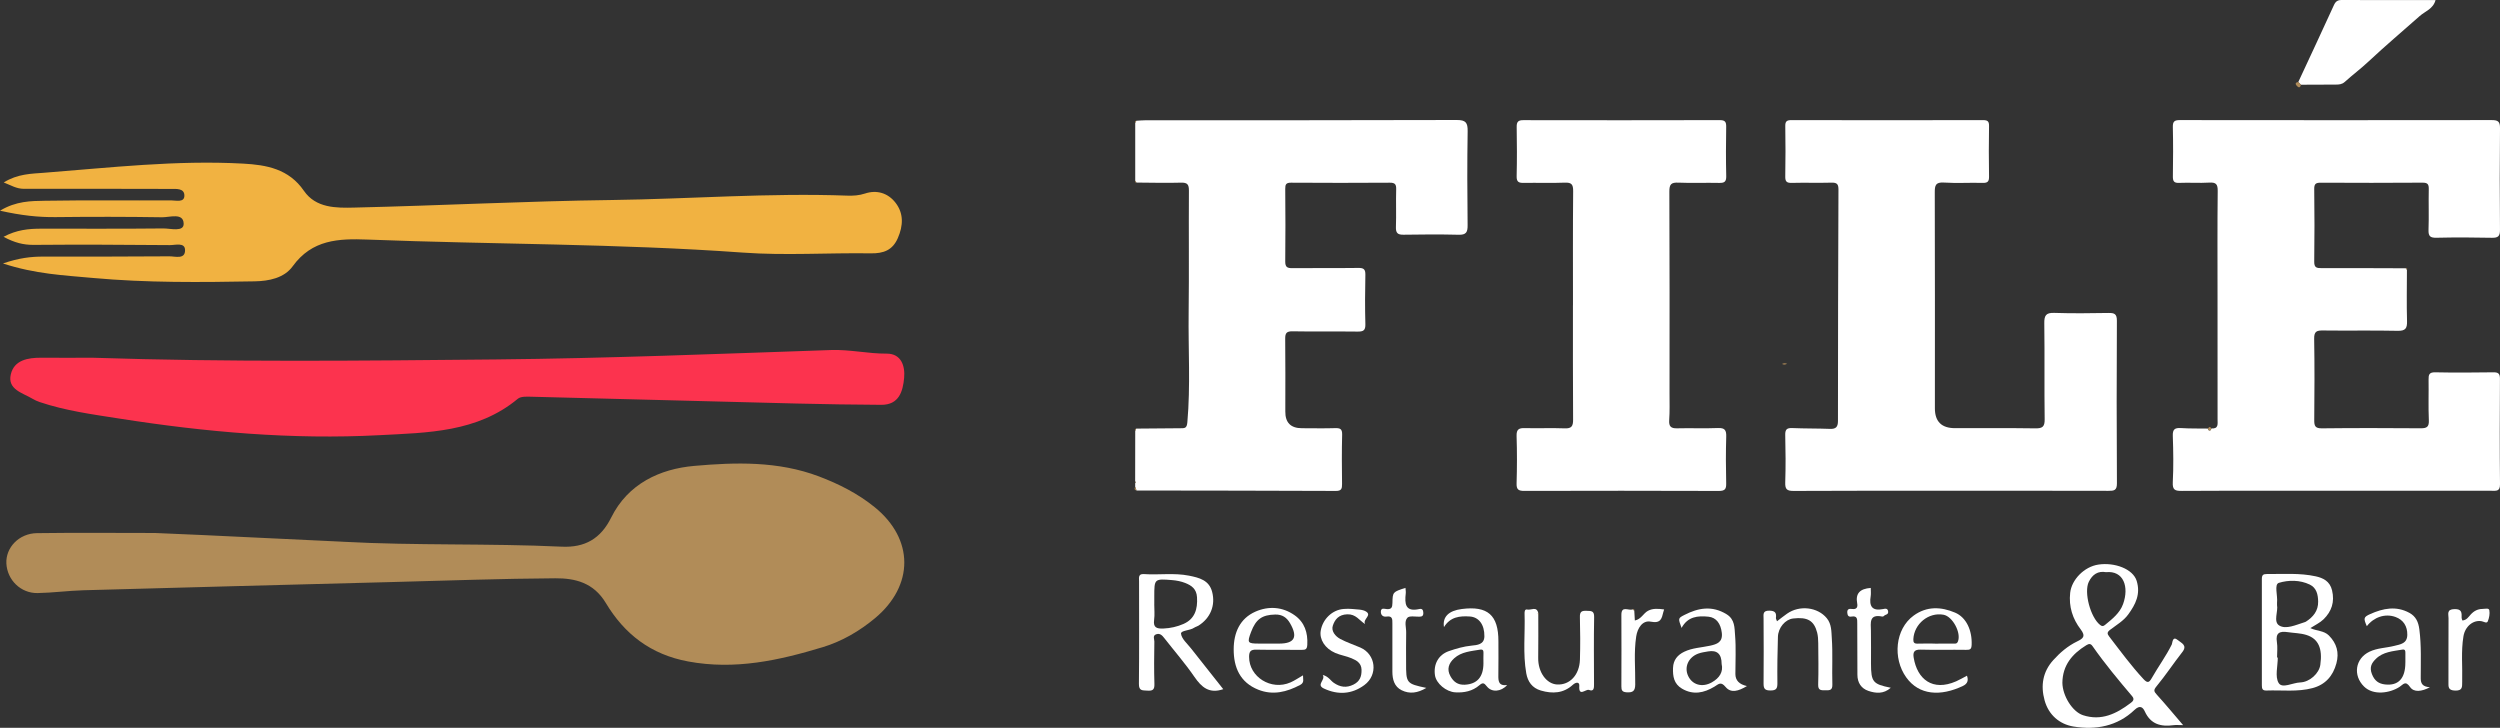 <svg xmlns="http://www.w3.org/2000/svg" id="uuid-a05ec04d-b6a7-4357-a871-f3c670b77faf" data-name="Layer 2" viewBox="0 0 1290.4 375.67"><rect x="0" y="0" width="1290.4" height="375.67" fill="#333333" stroke="none"/><defs><style> .uuid-75817e37-88a9-41c3-a6d6-53a10700dba9 { fill: #fff; } .uuid-5f8815b7-a857-4248-b979-fdbd98f9a49a { fill: #f1b241; } .uuid-6d86eafa-776c-4a16-91d7-3154ad74d88c { fill: #b18c58; } .uuid-c2f7e92c-68dc-45f7-afe1-b59e962d1862 { fill: #fc334e; } .uuid-3d87a8ae-0efa-4eac-973c-49fcb605a6da { fill: #af8b59; } </style></defs><g id="uuid-a967e4b6-fd6a-4d4d-b3b8-794511698529" data-name="uuid-685923a9-9912-4fea-81b2-0e5698fe10f8"><path class="uuid-3d87a8ae-0efa-4eac-973c-49fcb605a6da" d="m922.42,187.78c-.86.44-1.72.56-2.6.08.86-.46,1.72-.44,2.6-.08Z"></path><g><path class="uuid-6d86eafa-776c-4a16-91d7-3154ad74d88c" d="m177.01,279.63c37.66,2.05,75.31.77,112.91,2.54,11.96.56,20.13-4.08,25.57-15.06,8.65-17.46,25.18-25.08,42.83-26.63,21.41-1.9,43.33-2.52,64.31,5.4,10.43,3.95,20.19,8.9,28.8,15.87,20.38,16.49,20.42,40.43.25,57.31-8.01,6.68-17.09,11.96-26.96,14.96-22.59,6.85-45.27,11.9-69.48,7.41-19.43-3.6-32.96-14.21-42.54-30.19-6.31-10.51-15.81-12.81-26.05-12.75-27.89.17-55.78,1.2-83.67,1.92-53.32,1.39-106.64,2.77-159.96,4.26-7.88.23-15.75,1.3-23.63,1.45-8.69.14-15.64-6.75-16.1-15.25-.43-8.19,6.48-15.54,15.75-15.68,20.3-.29,40.62-.08,60.91-.08,15.15.56,18.1.77,97.06,4.51h0Z"></path><path class="uuid-5f8815b7-a857-4248-b979-fdbd98f9a49a" d="m1.92,94.18c7.12-4.45,14.28-4.51,20.88-5.01,34.16-2.65,68.3-6.6,102.67-4.72,12.06.66,23.59,2.69,31.39,14.03,6.17,8.98,16.68,8.9,26.01,8.67,44.32-1.03,88.64-3.33,132.96-3.91,40.51-.54,80.96-3.74,121.51-2.26,3.04.1,6.04-.06,9.12-1.08,6.1-2.01,11.83-.31,15.77,4.74,4.32,5.57,3.97,11.88,1.2,18.25-2.71,6.25-7.35,7.99-13.97,7.88-22.01-.33-44.13,1.2-66.04-.39-64.51-4.66-129.17-4.2-193.72-6.72-15.04-.58-28.64,0-38.65,13.82-4.34,6-12.15,7.61-19.59,7.74-27.83.5-55.62.79-83.44-1.74-14.92-1.37-29.73-1.99-46.49-7.49,8.32-2.86,14.46-3.54,20.75-3.54,21.72,0,43.43.04,65.15-.14,2.98-.02,8.26,1.76,8.09-3.33-.12-3.99-5.01-2.44-7.8-2.46-23.44-.19-46.88-.33-70.33-.12-5.28.04-9.83-1.1-15.56-4.16,6.79-3.64,13.03-4.2,19.37-4.2,21.02-.02,42.06.1,63.08-.12,3.72-.04,10.68,1.99,10.53-2.5-.19-5.77-7.18-3.21-11.19-3.27-18.27-.29-36.54-.29-54.81-.08-9,.1-17.81-.85-28.8-3.31,8.32-5.01,15.97-5.01,23.21-5.13,21.7-.37,43.43-.08,65.15-.19,2.46,0,6.77,1.24,6.81-2.4.04-4.01-4.22-3.5-7.28-3.52-25.22-.04-50.44-.12-75.66-.06-3.64,0-6.5-1.76-10.28-3.27h-.02Z"></path><path class="uuid-c2f7e92c-68dc-45f7-afe1-b59e962d1862" d="m48.23,184.66c69.21,2.28,138.44,1.55,207.63.87,57.73-.56,115.43-2.9,173.12-4.86,9.7-.33,19.04,1.92,28.68,1.86,7.55-.04,9.58,6.39,9.02,12.52-.64,6.91-2.61,13.97-11.81,13.9-14.46-.08-28.93-.31-43.39-.66-45.77-1.14-91.51-2.38-137.26-3.52-2.36-.06-5.42-.23-6.97,1.08-20.9,17.36-46.64,17.46-71.36,18.77-45.06,2.38-89.88-1.59-134.53-8.61-13.84-2.17-27.58-4.01-40.86-8.48-1.3-.43-2.57-1.03-3.74-1.72-5.11-3.04-12.99-4.76-11.19-12.56,1.72-7.43,8.86-8.67,15.81-8.61,8.96.08,17.92,0,26.88,0v.02Z"></path></g><g><path class="uuid-75817e37-88a9-41c3-a6d6-53a10700dba9" d="m1242.36,139.26c-.01,8.82-.2,17.65.05,26.47.11,3.81-.83,5.11-4.88,5.02-12.82-.28-25.64,0-38.46-.17-3.26-.04-4.65.46-4.59,4.23.24,13.98.17,27.97.04,41.96-.03,3.01.41,4.37,3.97,4.32,16.98-.2,33.97-.15,50.95-.03,3.13.02,4.38-.66,4.23-4.13-.31-6.98-.03-13.98-.14-20.98-.04-2.52.28-3.85,3.44-3.78,9.99.22,19.98.13,29.97,0,2.53-.03,3.45.63,3.43,3.33-.11,18.15-.17,36.3.03,54.45.04,3.8-1.99,3.36-4.35,3.36-34.97-.02-69.94-.01-104.9-.01-18.32,0-36.63-.08-54.95.08-3.45.03-4.91-.4-4.7-4.45.41-7.97.29-15.99.01-23.97-.12-3.45,1.09-4.2,4.22-4.01,4.64.29,9.31.19,13.97.26,0,.77.46,1.15,1.15.94.29-.09.42-.66.63-1.02,3.73.28,3.14-2.34,3.14-4.63-.01-21.32-.01-42.64-.02-63.96,0-17.99-.11-35.98.09-53.97.04-3.56-.92-4.53-4.39-4.32-5.14.31-10.33-.08-15.48.14-2.73.12-3.31-.87-3.27-3.39.14-8.49.18-16.99-.02-25.48-.07-2.97.99-3.55,3.71-3.54,53.63.07,107.27.07,160.9,0,3.11,0,4.3.68,4.26,4.12-.19,17.49-.18,34.98-.01,52.47.03,3.34-.96,4.23-4.2,4.16-9.49-.21-18.99-.24-28.48-.02-3.2.07-4.33-.65-4.21-4.03.26-6.99-.03-13.99.13-20.98.05-2.51-.48-3.44-3.24-3.42-17.49.13-34.98.11-52.47.02-2.48-.01-3.44.49-3.41,3.24.16,12.49.18,24.99,0,37.48-.05,3.13,1.23,3.39,3.79,3.38,14.49-.06,28.98.03,43.46.07.2.26.41.53.61.79h0Z"></path><path class="uuid-75817e37-88a9-41c3-a6d6-53a10700dba9" d="m586.45,221.23c7.65-.07,15.29-.16,22.94-.19,2.11,0,3.2.04,3.47-3.02,1.67-18.89.43-37.8.67-56.69.26-20.96,0-41.93.14-62.89.02-3.23-.78-4.25-4.1-4.16-7.64.22-15.3,0-22.95-.04-.22-.32-.44-.63-.66-.95v-29.84c.19-.37.39-.75.58-1.12,1.66-.09,3.31-.26,4.97-.26,53.46-.01,106.92.05,160.38-.13,4.71-.02,5.72,1.38,5.65,5.83-.26,16.15-.21,32.31-.02,48.46.04,3.57-.71,5.04-4.6,4.94-9.49-.24-18.99-.18-28.47-.02-3.05.05-4.03-.89-3.93-3.97.22-6.49-.05-12.99.13-19.48.07-2.58-.63-3.42-3.31-3.4-16.99.12-33.97.11-50.96,0-2.56-.02-3.01.9-2.99,3.18.1,12.49.16,24.98,0,37.47-.04,3.01,1.13,3.49,3.76,3.46,11.32-.12,22.65.04,33.97-.11,2.77-.04,3.69.69,3.63,3.55-.18,8.49-.23,16.99,0,25.48.09,3.25-1.08,3.86-4.02,3.82-11.16-.15-22.32.07-33.47-.14-3.15-.06-3.93.88-3.89,3.89.15,11.99.06,23.98.06,35.97v1.5c-.07,5.77,2.8,8.66,8.59,8.66s11.33.14,16.98-.04c2.6-.08,3.84.27,3.76,3.37-.22,8.49-.15,16.99-.05,25.48.03,2.36-.29,3.58-3.17,3.56-34.3-.15-68.61-.17-102.91-.22-.23-.63-.46-1.26-.69-1.89v-1.9c.1-.1.29-.23.27-.31-.06-.27-.19-.52-.29-.78,0-8.62.02-17.24.04-25.86.16-.4.33-.79.49-1.19v-.02Z"></path><path class="uuid-75817e37-88a9-41c3-a6d6-53a10700dba9" d="m1006.78,253.31c-26.99,0-53.98-.07-80.98.09-3.55.02-4.44-.93-4.33-4.4.27-8.16.2-16.33,0-24.49-.07-2.91.89-3.67,3.66-3.56,6.48.28,12.98.17,19.46.42,3.04.12,4.09-1.02,4.09-4.05.01-39.82.09-79.63.26-119.45.01-2.85-.8-3.67-3.61-3.59-6.83.19-13.66-.06-20.49.12-2.62.07-3.41-.67-3.36-3.32.17-8.66.14-17.33.01-25.99-.04-2.41.72-3.09,3.11-3.09,32.99.07,65.98.07,98.97,0,2.41,0,3.13.66,3.09,3.08-.14,8.66-.15,17.33,0,25.99.05,2.61-.69,3.41-3.32,3.33-6.66-.18-13.35.26-19.99-.17-4.32-.28-4.71,1.53-4.7,5.09.11,37.16.07,74.31.06,111.47,0,6.81,3.46,10.21,10.39,10.21,13.83,0,27.66-.1,41.49.1,3.64.05,4.84-.84,4.78-4.7-.23-16.49.04-32.99-.19-49.48-.06-4.01.79-5.57,5.12-5.42,9.32.31,18.66.2,27.99.04,3.02-.05,4.38.44,4.36,3.99-.15,27.99-.16,55.98.02,83.97.02,3.73-1.57,3.86-4.42,3.85-27.16-.07-54.32-.04-81.48-.05h0Z"></path><path class="uuid-75817e37-88a9-41c3-a6d6-53a10700dba9" d="m811.91,157.6c0-19.65-.09-39.31.09-58.96.03-3.5-.86-4.51-4.37-4.37-6.98.29-13.99,0-20.98.13-2.6.05-3.9-.34-3.82-3.45.21-8.49.16-16.99.02-25.48-.04-2.63.84-3.46,3.41-3.45,33.81.06,67.62.07,101.43-.02,2.71,0,3.34.9,3.3,3.44-.14,8.49-.18,16.99.02,25.48.07,2.98-1.03,3.55-3.7,3.49-6.99-.16-14,.17-20.98-.14-3.7-.16-4.7.8-4.68,4.61.17,34.81.1,69.62.09,104.43,0,4.5.15,9.01-.17,13.48-.23,3.29.85,4.38,4.11,4.29,6.99-.19,14,.15,20.98-.15,3.63-.16,4.46,1.1,4.35,4.5-.24,7.99-.21,15.99-.02,23.98.07,2.94-.55,4-3.78,3.99-33.48-.12-66.96-.11-100.43-.02-2.95,0-4.08-.64-3.98-3.84.24-8.15.27-16.33,0-24.48-.11-3.49,1.2-4.18,4.32-4.09,6.82.19,13.66-.15,20.48.13,3.64.15,4.39-1.17,4.37-4.53-.14-19.65-.07-39.31-.08-58.96h.02Z"></path><path class="uuid-75817e37-88a9-41c3-a6d6-53a10700dba9" d="m1126.82,374.28c-2.28,0-3.59-.15-4.87.02-6.51.89-11.81-.38-14.87-7.05-.94-2.05-2.43-3.59-5.32-.83-8.86,8.47-20.09,10.52-31.61,8.57-7.11-1.2-12.76-5.99-14.82-13.52-2.08-7.58-.97-14.67,4.44-20.69,3.55-3.95,7.56-7.37,12.39-9.71,2.93-1.42,4.59-2.59,1.81-6.2-4.17-5.43-6.21-11.75-5.43-18.88.74-6.72,7.15-13.48,14.62-14.58,8.35-1.24,17.83,2.27,19.71,8.43,2.1,6.88-.6,12.11-4.31,17.25-2.45,3.4-6.13,5.49-9.39,7.98-1.64,1.25-1.6,2.05-.48,3.5,5.74,7.45,11.28,15.05,17.7,21.96,2.08,2.24,2.94,1.79,4.26-.53,3.32-5.85,7.34-11.28,10.34-17.35.39-.79.27-4.68,3.2-2.2,1.77,1.5,5,2.6,2.23,6.13-4.55,5.8-8.62,11.99-13.31,17.67-1.62,1.97-1.37,2.63.12,4.28,4.42,4.86,8.61,9.93,13.59,15.73v.02Zm-62.3-21.89c.08,6.82,5.22,15.02,10.67,16.78,9.43,3.06,17.19-.74,24.44-6.22.96-.73,2.44-1.77.92-3.57-7.1-8.38-14.14-16.81-20.43-25.82-1-1.43-1.84-1.38-3.27-.51-7.29,4.47-12.21,10.36-12.33,19.34h0Zm22.51-57.06c-4.07-.73-6.99,1.12-8.88,5-2.61,5.37.86,18.37,5.88,22.27,1.05.82,1.65.65,2.52-.06,3.73-3.06,7.62-6.07,9.31-10.77,3.18-8.88.26-17.36-8.83-16.44Z"></path><path class="uuid-75817e37-88a9-41c3-a6d6-53a10700dba9" d="m1186.29,42.33c6.15-13.23,12.35-26.45,18.4-39.72.9-1.97,2-2.62,4.11-2.61,15.97.07,31.94.04,48.32.04-1.16,4.56-5.4,5.79-8.13,8.21-8.83,7.83-17.85,15.44-26.47,23.51-3.94,3.69-8.28,6.94-12.29,10.55-1.43,1.28-2.96,1.34-4.61,1.35-5.99.04-11.98.05-17.97.07-.45-.47-.9-.93-1.35-1.4h-.01Z"></path><path class="uuid-75817e37-88a9-41c3-a6d6-53a10700dba9" d="m1192.52,324.2c3.26,1.56,7.02,1.24,9.59,3.84,4.01,4.07,5.35,8.75,3.86,14.32-1.76,6.59-5.77,11.07-12.34,12.81-7.79,2.07-15.82.96-23.74,1.25-2.12.08-2.41-.92-2.41-2.7.05-18.31.05-36.62,0-54.93,0-1.98.68-2.52,2.6-2.5,8.43.07,16.93-.63,25.21,1.19,3.72.82,7.3,2.46,8.43,7.24,1.42,6.04-.24,10.89-4.43,14.97-1.82,1.77-4.28,2.89-6.77,4.51Zm-17.21,15.2h.39c0,4.47-1.53,9.85.45,13.13,1.83,3.03,7.24-.15,11.09-.28,4.94-.17,9.79-4.67,10.42-9.09,1.21-8.45-.99-13.51-7.24-15.44-3.07-.95-6.43-.96-9.65-1.44-4.02-.61-6.31.34-5.52,5.14.42,2.6.08,5.32.08,7.98h-.02Zm0-27.09c.68,3.12-2.03,8.62,1.13,10.55,3.49,2.14,8.58-.3,12.84-1.62.32-.1.65-.19.93-.36,3.8-2.42,6.41-5.64,6.33-10.37-.06-3.56-.78-7.07-4.33-8.78-5.13-2.46-11.03-2.38-15.94-.89-2.53.77-.52,6.67-.95,10.22-.02.16,0,.33,0,1.25h-.01Z"></path><path class="uuid-75817e37-88a9-41c3-a6d6-53a10700dba9" d="m631.4,355.72c-7.25,2.5-11.2-.99-14.91-6.38-4.76-6.93-10.32-13.31-15.51-19.95-1.06-1.36-2.17-2.64-4.1-2.03-2.11.66-1.03,2.53-1.05,3.76-.13,7.32-.19,14.65.03,21.97.09,3.02-.99,3.57-3.72,3.38-2.45-.18-4.32.23-4.28-3.48.2-17.64.06-35.29.08-52.94,0-1.7-.57-3.94,2.47-3.73,7.74.54,15.49-.72,23.29.81,5.48,1.08,10.39,2.42,11.94,8.31,1.89,7.16-1.01,13.74-7.08,17.52-.68.43-1.53.6-2.19,1.05-2.2,1.51-6.97,1.37-6.78,3.07.29,2.66,3.2,5.09,5.1,7.52,5.54,7.07,11.13,14.09,16.69,21.11h.02Zm-35.62-43.8c0,2.66.29,5.36-.07,7.97-.54,4,1.22,4.67,4.75,4.53,3.67-.15,7.18-.96,10.38-2.36,5.87-2.57,7.39-7.6,7.01-13.8-.27-4.32-2.84-6.08-6.12-7.37-2.08-.82-4.38-1.27-6.61-1.46-9.33-.77-9.33-.71-9.33,8.5v3.99h0Z"></path><path class="uuid-75817e37-88a9-41c3-a6d6-53a10700dba9" d="m794,317.17c0,7.48.07,14.97-.04,22.45-.11,7.26,4.2,13.41,9.8,13.69,6.51.32,11.5-4.95,11.74-12.86.22-7.31.17-14.64-.02-21.96-.07-2.77.91-3.33,3.43-3.21,2.31.1,3.99-.17,3.92,3.2-.22,11.48-.09,22.96-.06,34.44,0,1.87.12,4.28-2.58,3.2-1.59-.64-5.45,3.87-5.02-2.14.15-2.04-1.7-2.01-3.36-.49-4.82,4.4-10.44,4.69-16.47,2.94-4.57-1.33-6.79-4.68-7.54-8.9-1.81-10.22-.53-20.58-.88-30.87-.03-1.02.12-2.36,1.42-2.04,1.91.47,4.81-1.89,5.66,1.81l-.25.38.25.38v-.02Z"></path><path class="uuid-75817e37-88a9-41c3-a6d6-53a10700dba9" d="m917.22,320.67c1.88-1.43,3.49-2.73,5.19-3.92,6.49-4.54,15.81-3.38,20.51,2.35,2.51,3.06,2.35,6.87,2.58,10.25.55,7.95.05,15.96.29,23.94.09,3.09-1.43,3.03-3.62,3.01-2.14-.02-3.79.17-3.7-2.96.22-7.15.1-14.3.03-21.45-.02-1.81-.12-3.68-.57-5.42-1.61-6.18-5.02-8.1-12.42-7.23-4,.47-7.68,4.7-7.82,9.48-.24,7.98-.37,15.96-.27,23.94.03,2.77-.65,3.72-3.54,3.73-2.82.01-3.63-.82-3.6-3.62.13-11.14.04-22.29,0-33.43,0-2.14-.59-4.21,3-4.15,3.01.05,3.72,1.16,3.38,3.77-.05.4.26.84.56,1.72h0Z"></path><path class="uuid-75817e37-88a9-41c3-a6d6-53a10700dba9" d="m745.32,323.69c-.84-5.35,2.5-8.48,9.16-9.34,13.4-1.74,18.95,3.13,18.94,16.61,0,5.82.07,11.64-.03,17.46-.05,3.03.04,5.72,4.52,5.19-3.13,3.49-7.93,3.87-10.42.72-1.47-1.87-2.12-2.16-3.89-.64-3.56,3.06-7.84,3.94-12.45,3.67-4.69-.28-9.85-4.55-10.48-8.82-.85-5.78,1.86-10.61,7.17-12.46,3.81-1.32,7.66-2.43,11.75-2.84,2.85-.29,6.53-.51,6.59-4.79.08-6.06-2.88-9.93-7.49-10.24-5.2-.35-10.09.13-13.38,5.49h.01Zm20.37,18.73c0-1.83-.05-3.66.02-5.49.05-1.29-.46-1.83-1.73-1.62-4.7.81-9.64,1.08-13.4,4.48-2.77,2.51-3.95,5.63-1.92,9.25,1.61,2.89,3.8,4.56,7.42,4.38,6.29-.32,9.59-3.93,9.61-11.02v.02Z"></path><path class="uuid-75817e37-88a9-41c3-a6d6-53a10700dba9" d="m1254.25,354.72c-4.4,2.32-8.3,2.7-10.24-.07-2.46-3.52-3.46-1.41-5.47-.1-4.95,3.21-13.49,4.57-18.32-.19-5.84-5.75-4.56-14.46,2.81-17.98,4.06-1.94,8.52-1.92,12.75-2.99,3.23-.81,6.7-1.19,6.77-5.68.08-4.47-2.01-7.76-6.1-9.25-5.41-1.96-11.23.13-14.79,4.75-1.79-4.06-1.72-4.71,1.74-6.25,6.63-2.97,13.42-4.36,20.26-.61,3.3,1.81,4.62,4.68,5.11,8.5,1.09,8.42.71,16.83.71,25.25,0,2.79,1,4.37,4.76,4.63h0Zm-12.69-12.69c0-1.67-.02-3.33,0-5,.02-1.11-.11-1.98-1.58-1.73-4.83.84-9.92,1.1-13.67,4.8-2.1,2.07-3.41,4.19-2.04,7.78,1.36,3.55,3.55,5.03,6.77,5.4,6.96.79,10.51-3.13,10.51-11.26h0Z"></path><path class="uuid-75817e37-88a9-41c3-a6d6-53a10700dba9" d="m672.56,348.56c-.08,1.91.88,3.73-1.44,4.96-6.94,3.67-14.09,5.5-21.68,2.46-9.36-3.75-12.69-11.46-12.66-20.86.02-8.52,3.16-15.88,11.28-19.44,6.71-2.94,13.89-2.53,20.14,1.87,5.17,3.64,6.91,8.97,6.57,15.24-.13,2.32-.86,2.67-2.9,2.65-7.82-.11-15.64.05-23.45-.11-2.82-.06-3.68.87-3.69,3.69-.05,10.39,11.4,17.59,21.38,13.21,2.1-.92,4.02-2.26,6.47-3.66h-.02Zm-16.81-16.36h4.47c8,0,9.8-3.36,5.63-10.55-1.69-2.91-4.01-4.54-7.64-4.45-6.72.15-9.94,2.32-12.46,9-2.11,5.6-1.84,5.99,4.06,5.99h5.95,0Z"></path><path class="uuid-75817e37-88a9-41c3-a6d6-53a10700dba9" d="m1015.27,348.76c.85,2.42.33,4.15-2.11,5.31-11.55,5.47-22.59,4.83-29.23-4.42-7.09-9.87-5.76-24.96,3.83-31.92,6.76-4.91,14.11-4.6,21.37-1.52,5.84,2.48,8.85,9.22,8.55,16.61-.1,2.32-.79,2.63-2.86,2.6-7.82-.13-15.64.11-23.46-.11-3.35-.1-4.06,1.32-3.6,4.14,1.8,11.02,9.67,17.59,21.91,12.22,1.93-.85,3.75-1.94,5.61-2.91h-.01Zm-16.52-16.57v.03c3.15,0,6.29.03,9.44-.02.91-.01,1.85.26,2.4-1.07,1.82-4.43-2.7-12.97-7.44-13.83-7.69-1.4-15.16,4.7-15.56,12.62-.09,1.71.46,2.36,2.21,2.3,2.98-.11,5.96-.03,8.94-.03h0Z"></path><path class="uuid-75817e37-88a9-41c3-a6d6-53a10700dba9" d="m901.71,354.11c-4.39,2.65-8.27,3.81-11.04.46-2.5-3.01-3.6-1.42-5.79-.12-5.31,3.18-10.89,4.46-16.73.99-4.18-2.49-4.75-6.36-4.6-10.68.14-4.09,2.32-6.7,5.81-8.37,4.21-2.02,8.87-2.13,13.33-3.11,3.5-.77,6.6-1.78,6.04-6.62-.54-4.71-2.81-7.94-6.89-8.35-5.47-.55-10.66-.14-13.88,5.8-1.82-4.94-1.85-5,1.42-6.68,7.19-3.7,14.34-4.98,21.82-.38,4.36,2.68,4.06,7.07,4.38,10.9.55,6.61.14,13.29.16,19.95,0,3.28,1.99,5.35,5.96,6.21h.01Zm-13.07-11.42c0-5.12-2.34-7.27-7.03-6.45-1.74.31-3.54.54-5.18,1.17-5.02,1.94-7.18,6.97-5.09,11.46,2.18,4.67,7.29,6.08,12.16,3.38,4.07-2.26,6.1-5.52,5.13-9.57h0Z"></path><path class="uuid-75817e37-88a9-41c3-a6d6-53a10700dba9" d="m682.74,348.37c2.95.76,3.98,2.88,5.7,4.07,3.18,2.2,6.46,2.77,10.16.92,3.34-1.67,4.26-4.26,4.17-7.69-.1-3.5-2.64-4.82-5.19-5.91-2.69-1.14-5.68-1.57-8.36-2.73-5.35-2.31-8.27-7.01-7.52-11.47,1.02-6.06,6.06-10.85,11.92-11.24,1.49-.1,3.01-.15,4.48.02,2.4.29,5.19.14,7.06,1.35,3.09,2-1.95,3.96-.55,6.44-3.05-1.96-4.74-5.18-9.18-5.05-4.54.13-6.47,2.79-7.49,5.89-.91,2.75,1.29,5.46,3.83,6.82,3.3,1.77,6.92,2.94,10.37,4.44,8.06,3.51,9.26,14.08,2.1,19.37-6.54,4.83-13.71,5.16-20.91,1.78-4.25-1.99,1.1-4.45-.59-7.01h0Z"></path><path class="uuid-75817e37-88a9-41c3-a6d6-53a10700dba9" d="m725.44,303.43c.06,1.01.26,1.97.15,2.89-.59,5.28-.32,9.7,7.04,8.03,1.44-.33,2,.5,2.03,1.99.03,1.58-.66,1.95-2.06,1.97-2.12.03-5.11-.58-6.16.55-1.75,1.89-.57,5.04-.63,7.65-.12,5.15-.03,10.3-.04,15.45-.03,10.75.09,10.91,10.44,13.11-4.44,2.65-8.59,3.26-12.74,1.21-3.82-1.89-4.77-5.63-4.78-9.61-.02-8.31-.05-16.61,0-24.92.02-2.19.02-3.96-3.03-3.5-1.74.26-2.96-.7-2.92-2.54.05-2.21,1.94-1.41,2.97-1.32,2.51.21,2.97-.85,3.01-3.14.09-5.71.22-5.71,6.7-7.81h.02Z"></path><path class="uuid-75817e37-88a9-41c3-a6d6-53a10700dba9" d="m965.61,303.47c0,1.56.18,2.92-.03,4.2-.86,5.16.62,7.86,6.4,6.71.89-.18,2.42-.65,2.61,1.29.17,1.71-1.52,1.44-2.17,2.26-.17.22-.63.37-.91.31-6.83-1.4-5.9,3.2-5.81,7.34.12,5.66,0,11.33.03,16.99.05,9.45.93,10.54,10.22,12.42-3.71,3.33-7.78,2.9-11.57,1.62-3.66-1.24-5.66-4.2-5.66-8.32.01-8.83-.09-17.66-.08-26.48,0-2.12.15-4.11-2.99-3.56-1.37.24-2.03-.37-2.15-1.92-.16-2.09,1.06-2.18,2.45-2,2.34.3,3.04-.86,2.66-2.88-.98-5.19,1.45-7.57,7-7.99h0Z"></path><path class="uuid-75817e37-88a9-41c3-a6d6-53a10700dba9" d="m843.55,315.19c.09,1.62.19,3.24.29,5.09,3.26-.64,4.38-3.69,6.74-4.98,2.6-1.42,5.45-1.1,8.38-.73-.14.46-.3.87-.4,1.29-.85,3.36-1.24,6.07-6.51,5.02-4.2-.84-6.84,3.27-7.5,7.58-1.27,8.26-.41,16.59-.51,24.89-.04,3.4-1.32,4.2-4.45,3.99-2.29-.15-2.71-1.05-2.7-3.06.06-12.3.05-24.61,0-36.91-.02-5.06,3.86-1.92,5.79-2.85.29.22.58.44.86.66h.01Z"></path><path class="uuid-75817e37-88a9-41c3-a6d6-53a10700dba9" d="m1271,320.28c2.2-.19,3.16-1.88,4.33-3.15,1.67-1.81,3.66-2.82,6.05-2.82,1.21,0,3.26-.63,3.51.66.34,1.82-.07,3.98-.79,5.73-.52,1.26-2,.19-3.08-.03-4.38-.86-8.63,2.59-9.49,7.77-1.29,7.77-.43,15.62-.65,23.43-.07,2.57.36,4.71-3.68,4.58-3.67-.12-3.42-1.96-3.41-4.4.04-10.99-.03-21.97.04-32.96.01-2.04-1.12-4.58,3.01-4.7,3.99-.12,3.79,1.96,3.75,4.55,0,.42.25.85.41,1.34h0Z"></path><path class="uuid-3d87a8ae-0efa-4eac-973c-49fcb605a6da" d="m1186.29,42.33c.45.47.9.93,1.35,1.4-.4,1.89-1.35,1.53-2.24.45-.9-1.08-.37-1.69.89-1.85Z"></path><path class="uuid-3d87a8ae-0efa-4eac-973c-49fcb605a6da" d="m1141.46,221.14c-.21.35-.34.93-.63,1.02-.68.2-1.14-.17-1.15-.94.55-1.1,1.14-1.09,1.77-.07h.01Z"></path><path class="uuid-3d87a8ae-0efa-4eac-973c-49fcb605a6da" d="m585.94,251.27c.23.63.46,1.26.69,1.89-1.21-.27-1.18-1-.69-1.89Z"></path><path class="uuid-3d87a8ae-0efa-4eac-973c-49fcb605a6da" d="m585.96,93.28c.22.32.44.63.66.95-.71.02-.95-.28-.66-.95Z"></path><path class="uuid-3d87a8ae-0efa-4eac-973c-49fcb605a6da" d="m1242.36,139.26c-.2-.27-.41-.53-.61-.79.63-.06.98.09.61.79Z"></path><path class="uuid-3d87a8ae-0efa-4eac-973c-49fcb605a6da" d="m586.45,221.23c-.16.4-.33.8-.49,1.19-.33-.6-.23-1.02.49-1.19Z"></path><path class="uuid-3d87a8ae-0efa-4eac-973c-49fcb605a6da" d="m585.92,248.28c.1.26.23.51.29.78.02.08-.17.21-.27.31,0-.36,0-.73-.02-1.09h0Z"></path><path class="uuid-3d87a8ae-0efa-4eac-973c-49fcb605a6da" d="m843.55,315.19c-.29-.22-.58-.44-.86-.66.71-.32.92,0,.86.66Z"></path><path class="uuid-3d87a8ae-0efa-4eac-973c-49fcb605a6da" d="m586.54,62.32c-.19.38-.39.75-.58,1.12-.3-.63-.15-1.03.58-1.12Z"></path><path class="uuid-3d87a8ae-0efa-4eac-973c-49fcb605a6da" d="m794,317.17l-.25-.38.25-.38c.12.2.24.4.36.6-.12.05-.24.11-.36.16h0Z"></path></g></g></svg>